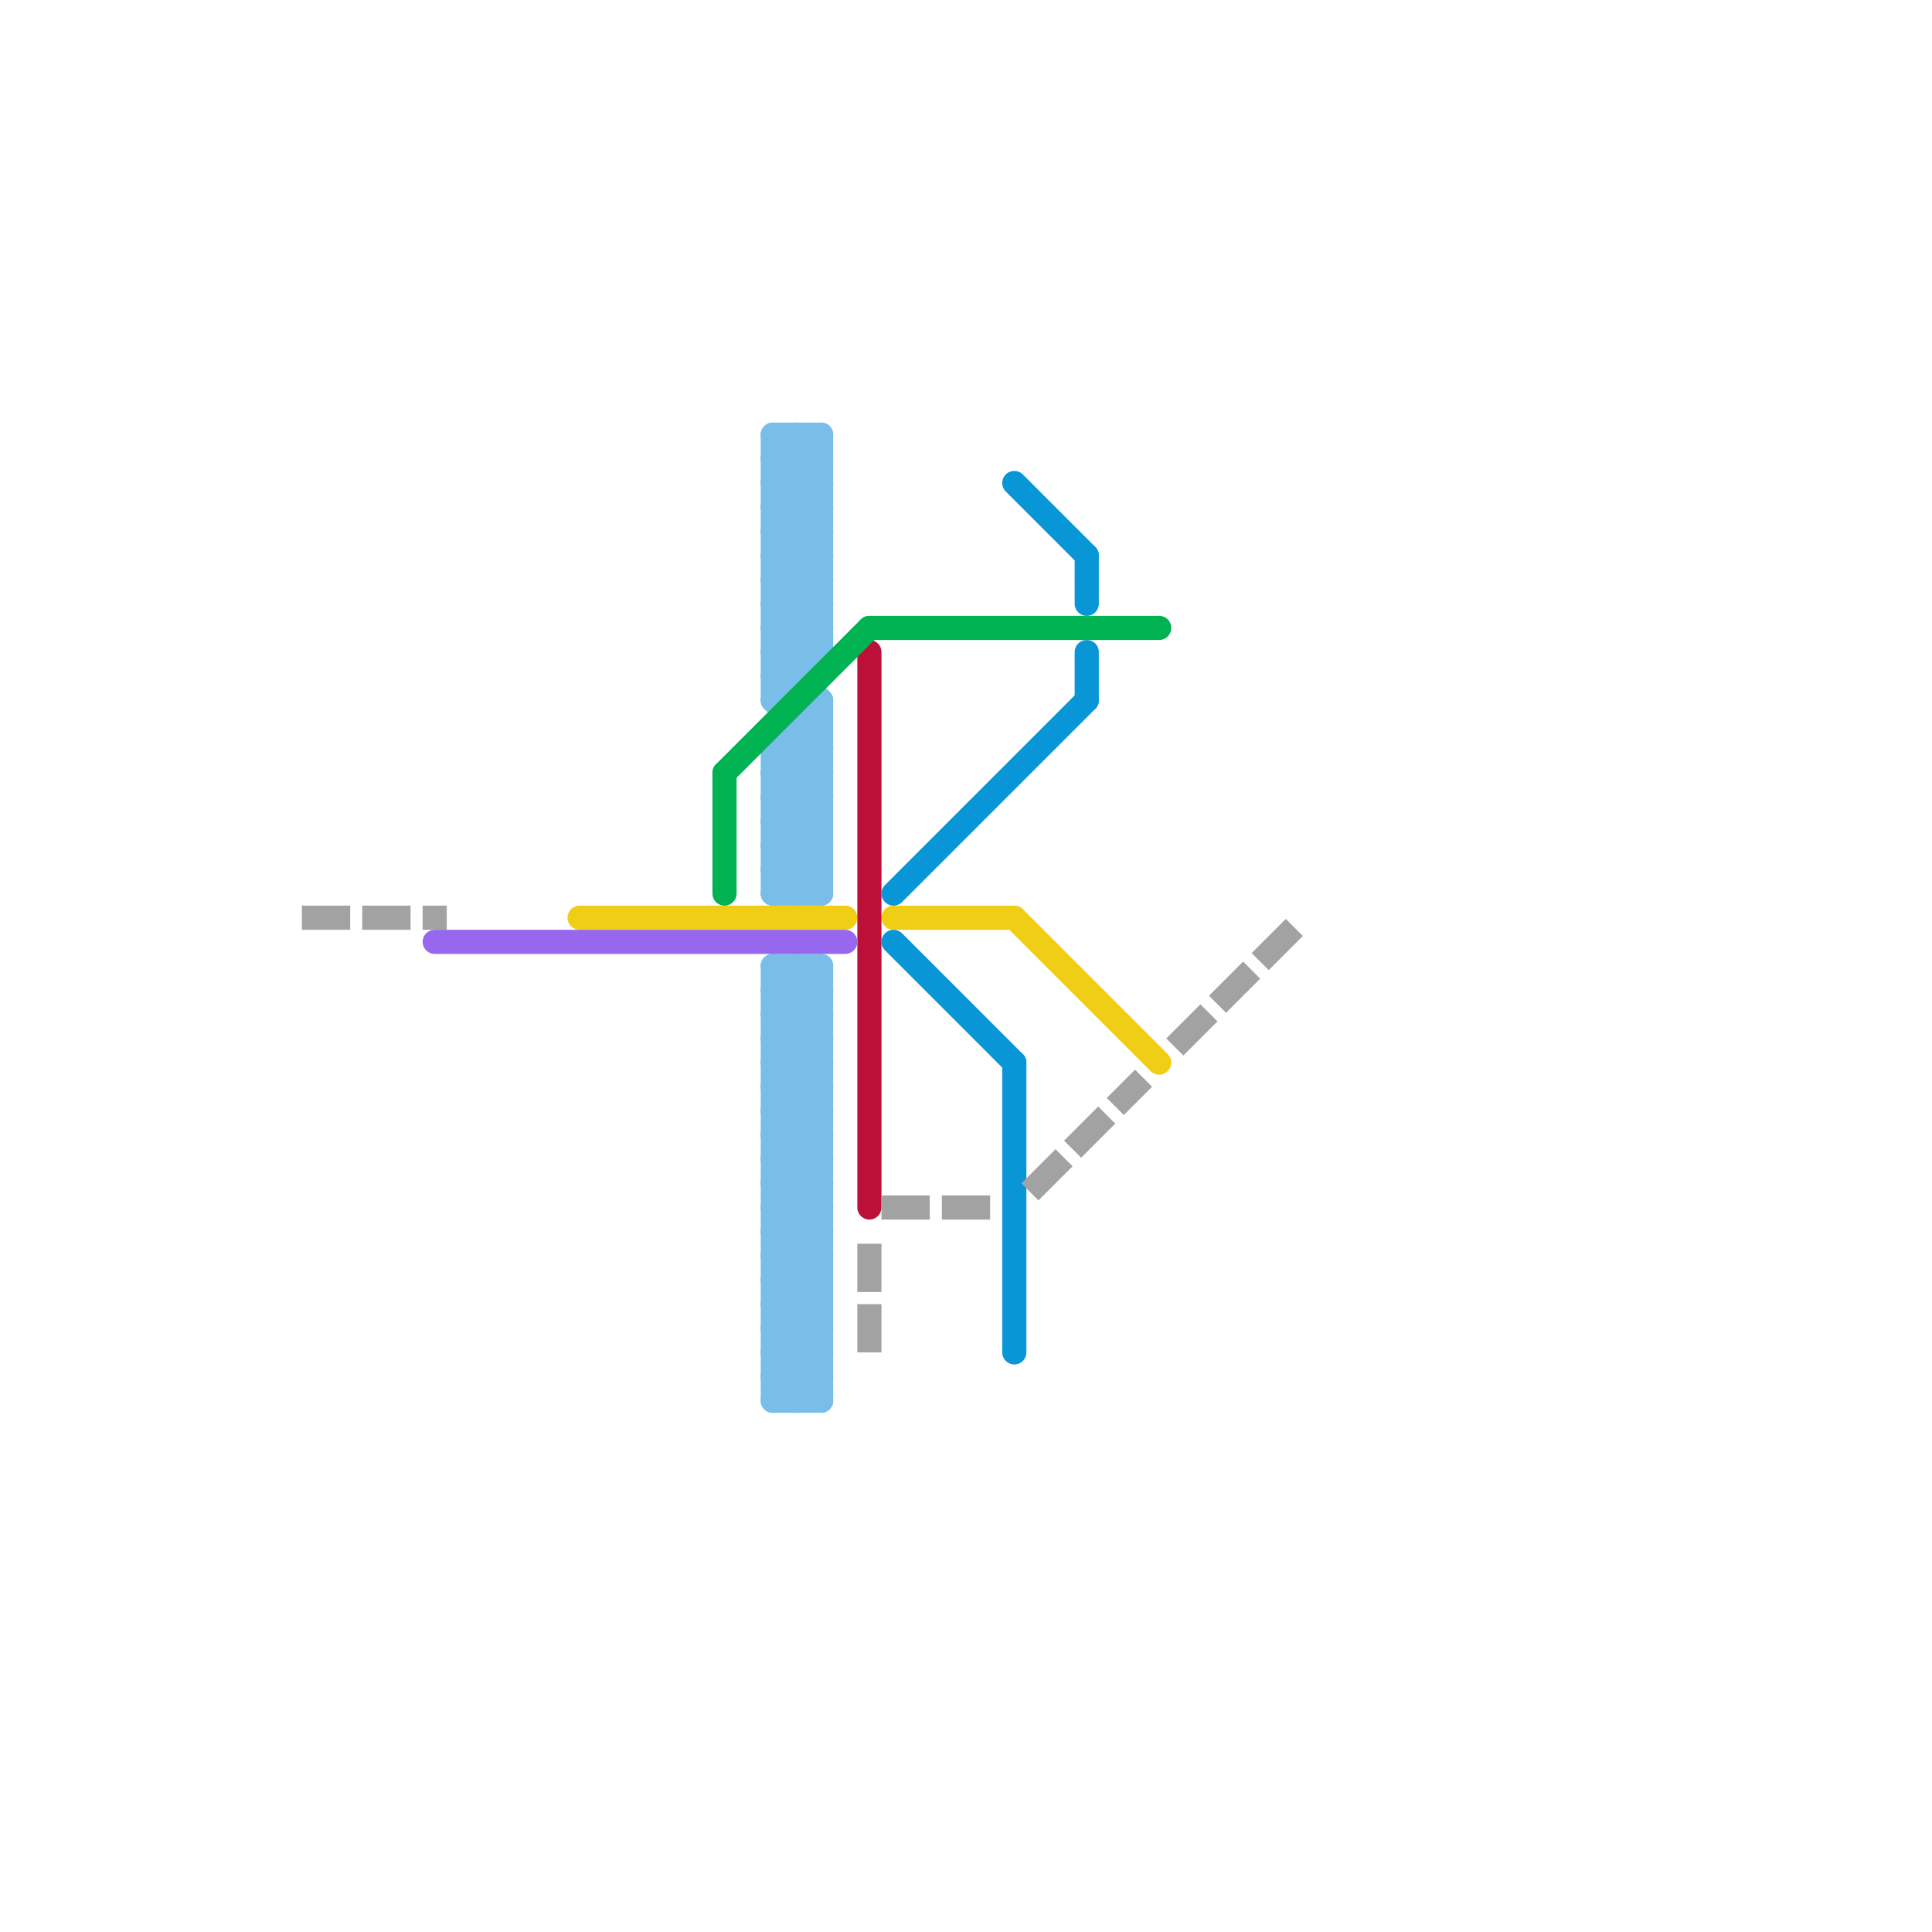 
<svg version="1.1" xmlns="http://www.w3.org/2000/svg" viewBox="0 0 80 80">
<style>text { font: 1px Helvetica; font-weight: 600; white-space: pre; dominant-baseline: central; } line { stroke-width: 1; fill: none; stroke-linecap: round; stroke-linejoin: round; } .c0 { stroke: #79bde9 } .c1 { stroke: #f0ce15 } .c2 { stroke: #bd1038 } .c3 { stroke: #0896d7 } .c4 { stroke: #a2a2a2 } .c5 { stroke: #00b251 } .c6 { stroke: #9768ee } .w1 { stroke-width: 1; }.l1 { stroke-dasharray: 1 1.5; stroke-linecap: square; }</style><defs><g id="wm-xf"><circle r="1.2" fill="#000"/><circle r="0.9" fill="#fff"/><circle r="0.6" fill="#000"/><circle r="0.3" fill="#fff"/></g><g id="wm"><circle r="0.6" fill="#000"/><circle r="0.3" fill="#fff"/></g></defs><line class="c0 " x1="32" y1="29" x2="34" y2="27"/><line class="c0 " x1="32" y1="40" x2="34" y2="42"/><line class="c0 " x1="32" y1="31" x2="34" y2="29"/><line class="c0 " x1="32" y1="25" x2="34" y2="25"/><line class="c0 " x1="32" y1="21" x2="34" y2="23"/><line class="c0 " x1="32" y1="23" x2="34" y2="25"/><line class="c0 " x1="32" y1="46" x2="34" y2="44"/><line class="c0 " x1="32" y1="31" x2="34" y2="31"/><line class="c0 " x1="32" y1="41" x2="34" y2="41"/><line class="c0 " x1="33" y1="37" x2="34" y2="36"/><line class="c0 " x1="32" y1="25" x2="34" y2="27"/><line class="c0 " x1="32" y1="50" x2="34" y2="48"/><line class="c0 " x1="32" y1="52" x2="34" y2="50"/><line class="c0 " x1="32" y1="46" x2="34" y2="46"/><line class="c0 " x1="32" y1="31" x2="34" y2="33"/><line class="c0 " x1="32" y1="22" x2="34" y2="20"/><line class="c0 " x1="32" y1="41" x2="34" y2="43"/><line class="c0 " x1="32" y1="34" x2="34" y2="32"/><line class="c0 " x1="32" y1="36" x2="34" y2="34"/><line class="c0 " x1="32" y1="50" x2="34" y2="50"/><line class="c0 " x1="33" y1="18" x2="33" y2="28"/><line class="c0 " x1="32" y1="52" x2="34" y2="52"/><line class="c0 " x1="32" y1="18" x2="34" y2="18"/><line class="c0 " x1="32" y1="24" x2="34" y2="26"/><line class="c0 " x1="32" y1="27" x2="34" y2="25"/><line class="c0 " x1="32" y1="19" x2="33" y2="18"/><line class="c0 " x1="32" y1="46" x2="34" y2="48"/><line class="c0 " x1="32" y1="37" x2="34" y2="35"/><line class="c0 " x1="32" y1="49" x2="34" y2="47"/><line class="c0 " x1="32" y1="34" x2="34" y2="34"/><line class="c0 " x1="32" y1="51" x2="34" y2="49"/><line class="c0 " x1="32" y1="36" x2="34" y2="36"/><line class="c0 " x1="32" y1="50" x2="34" y2="52"/><line class="c0 " x1="32" y1="52" x2="34" y2="54"/><line class="c0 " x1="32" y1="43" x2="34" y2="41"/><line class="c0 " x1="32" y1="55" x2="34" y2="53"/><line class="c0 " x1="32" y1="27" x2="34" y2="27"/><line class="c0 " x1="32" y1="57" x2="34" y2="55"/><line class="c0 " x1="32" y1="19" x2="34" y2="19"/><line class="c0 " x1="32" y1="37" x2="34" y2="37"/><line class="c0 " x1="32" y1="41" x2="33" y2="40"/><line class="c0 " x1="32" y1="49" x2="34" y2="49"/><line class="c0 " x1="32" y1="51" x2="34" y2="51"/><line class="c0 " x1="32" y1="34" x2="34" y2="36"/><line class="c0 " x1="32" y1="58" x2="34" y2="56"/><line class="c0 " x1="32" y1="43" x2="34" y2="43"/><line class="c0 " x1="32" y1="55" x2="34" y2="55"/><line class="c0 " x1="32" y1="57" x2="34" y2="57"/><line class="c0 " x1="32" y1="19" x2="34" y2="21"/><line class="c0 " x1="32" y1="29" x2="34" y2="31"/><line class="c0 " x1="32" y1="40" x2="32" y2="58"/><line class="c0 " x1="32" y1="32" x2="34" y2="30"/><line class="c0 " x1="32" y1="49" x2="34" y2="51"/><line class="c0 " x1="32" y1="51" x2="34" y2="53"/><line class="c0 " x1="32" y1="42" x2="34" y2="40"/><line class="c0 " x1="32" y1="57" x2="33" y2="58"/><line class="c0 " x1="32" y1="44" x2="34" y2="42"/><line class="c0 " x1="32" y1="58" x2="34" y2="58"/><line class="c0 " x1="32" y1="43" x2="34" y2="45"/><line class="c0 " x1="32" y1="28" x2="33" y2="28"/><line class="c0 " x1="33" y1="31" x2="34" y2="32"/><line class="c0 " x1="32" y1="55" x2="34" y2="57"/><line class="c0 " x1="32" y1="48" x2="34" y2="46"/><line class="c0 " x1="32" y1="32" x2="34" y2="32"/><line class="c0 " x1="32" y1="22" x2="34" y2="22"/><line class="c0 " x1="32" y1="42" x2="34" y2="42"/><line class="c0 " x1="32" y1="44" x2="34" y2="44"/><line class="c0 " x1="32" y1="18" x2="34" y2="20"/><line class="c0 " x1="32" y1="48" x2="34" y2="48"/><line class="c0 " x1="34" y1="40" x2="34" y2="58"/><line class="c0 " x1="32" y1="21" x2="34" y2="19"/><line class="c0 " x1="32" y1="22" x2="34" y2="24"/><line class="c0 " x1="32" y1="32" x2="34" y2="34"/><line class="c0 " x1="32" y1="23" x2="34" y2="21"/><line class="c0 " x1="32" y1="42" x2="34" y2="44"/><line class="c0 " x1="32" y1="33" x2="34" y2="31"/><line class="c0 " x1="32" y1="44" x2="34" y2="46"/><line class="c0 " x1="32" y1="35" x2="34" y2="33"/><line class="c0 " x1="32" y1="45" x2="34" y2="43"/><line class="c0 " x1="32" y1="47" x2="34" y2="45"/><line class="c0 " x1="33" y1="58" x2="34" y2="57"/><line class="c0 " x1="33" y1="40" x2="34" y2="41"/><line class="c0 " x1="32" y1="48" x2="34" y2="50"/><line class="c0 " x1="32" y1="27" x2="34" y2="29"/><line class="c0 " x1="32" y1="53" x2="34" y2="51"/><line class="c0 " x1="32" y1="33" x2="34" y2="33"/><line class="c0 " x1="32" y1="35" x2="34" y2="35"/><line class="c0 " x1="32" y1="45" x2="34" y2="45"/><line class="c0 " x1="32" y1="47" x2="34" y2="47"/><line class="c0 " x1="32" y1="20" x2="34" y2="18"/><line class="c0 " x1="33" y1="30" x2="33" y2="37"/><line class="c0 " x1="32" y1="54" x2="34" y2="52"/><line class="c0 " x1="32" y1="56" x2="34" y2="54"/><line class="c0 " x1="32" y1="53" x2="34" y2="53"/><line class="c0 " x1="34" y1="29" x2="34" y2="37"/><line class="c0 " x1="32" y1="33" x2="34" y2="35"/><line class="c0 " x1="32" y1="24" x2="34" y2="22"/><line class="c0 " x1="32" y1="35" x2="34" y2="37"/><line class="c0 " x1="32" y1="26" x2="34" y2="24"/><line class="c0 " x1="32" y1="28" x2="34" y2="26"/><line class="c0 " x1="32" y1="18" x2="32" y2="29"/><line class="c0 " x1="32" y1="45" x2="34" y2="47"/><line class="c0 " x1="32" y1="47" x2="34" y2="49"/><line class="c0 " x1="32" y1="36" x2="33" y2="37"/><line class="c0 " x1="33" y1="18" x2="34" y2="19"/><line class="c0 " x1="32" y1="20" x2="34" y2="20"/><line class="c0 " x1="32" y1="54" x2="34" y2="54"/><line class="c0 " x1="32" y1="31" x2="32" y2="37"/><line class="c0 " x1="32" y1="56" x2="34" y2="56"/><line class="c0 " x1="33" y1="40" x2="33" y2="58"/><line class="c0 " x1="32" y1="53" x2="34" y2="55"/><line class="c0 " x1="32" y1="24" x2="34" y2="24"/><line class="c0 " x1="34" y1="18" x2="34" y2="27"/><line class="c0 " x1="32" y1="26" x2="34" y2="26"/><line class="c0 " x1="32" y1="40" x2="34" y2="40"/><line class="c0 " x1="32" y1="20" x2="34" y2="22"/><line class="c0 " x1="32" y1="54" x2="34" y2="56"/><line class="c0 " x1="32" y1="56" x2="34" y2="58"/><line class="c0 " x1="32" y1="26" x2="33" y2="27"/><line class="c0 " x1="32" y1="25" x2="34" y2="23"/><line class="c0 " x1="32" y1="21" x2="34" y2="21"/><line class="c0 " x1="33" y1="30" x2="34" y2="30"/><line class="c0 " x1="32" y1="23" x2="34" y2="23"/><line class="c1 " x1="24" y1="38" x2="35" y2="38"/><line class="c1 " x1="37" y1="38" x2="42" y2="38"/><line class="c1 " x1="42" y1="38" x2="48" y2="44"/><line class="c2 " x1="36" y1="27" x2="36" y2="50"/><line class="c3 " x1="37" y1="37" x2="45" y2="29"/><line class="c3 " x1="37" y1="39" x2="42" y2="44"/><line class="c3 " x1="45" y1="27" x2="45" y2="29"/><line class="c3 " x1="45" y1="23" x2="45" y2="25"/><line class="c3 " x1="42" y1="20" x2="45" y2="23"/><line class="c3 " x1="42" y1="44" x2="42" y2="56"/><line class="c4 l1" x1="36" y1="52" x2="36" y2="56"/><line class="c4 l1" x1="13" y1="38" x2="18" y2="38"/><line class="c4 l1" x1="43" y1="49" x2="47" y2="45"/><line class="c4 l1" x1="49" y1="43" x2="54" y2="38"/><line class="c4 l1" x1="37" y1="50" x2="41" y2="50"/><line class="c5 " x1="36" y1="26" x2="48" y2="26"/><line class="c5 " x1="30" y1="32" x2="30" y2="37"/><line class="c5 " x1="30" y1="32" x2="36" y2="26"/><line class="c6 " x1="18" y1="39" x2="35" y2="39"/>
</svg>
